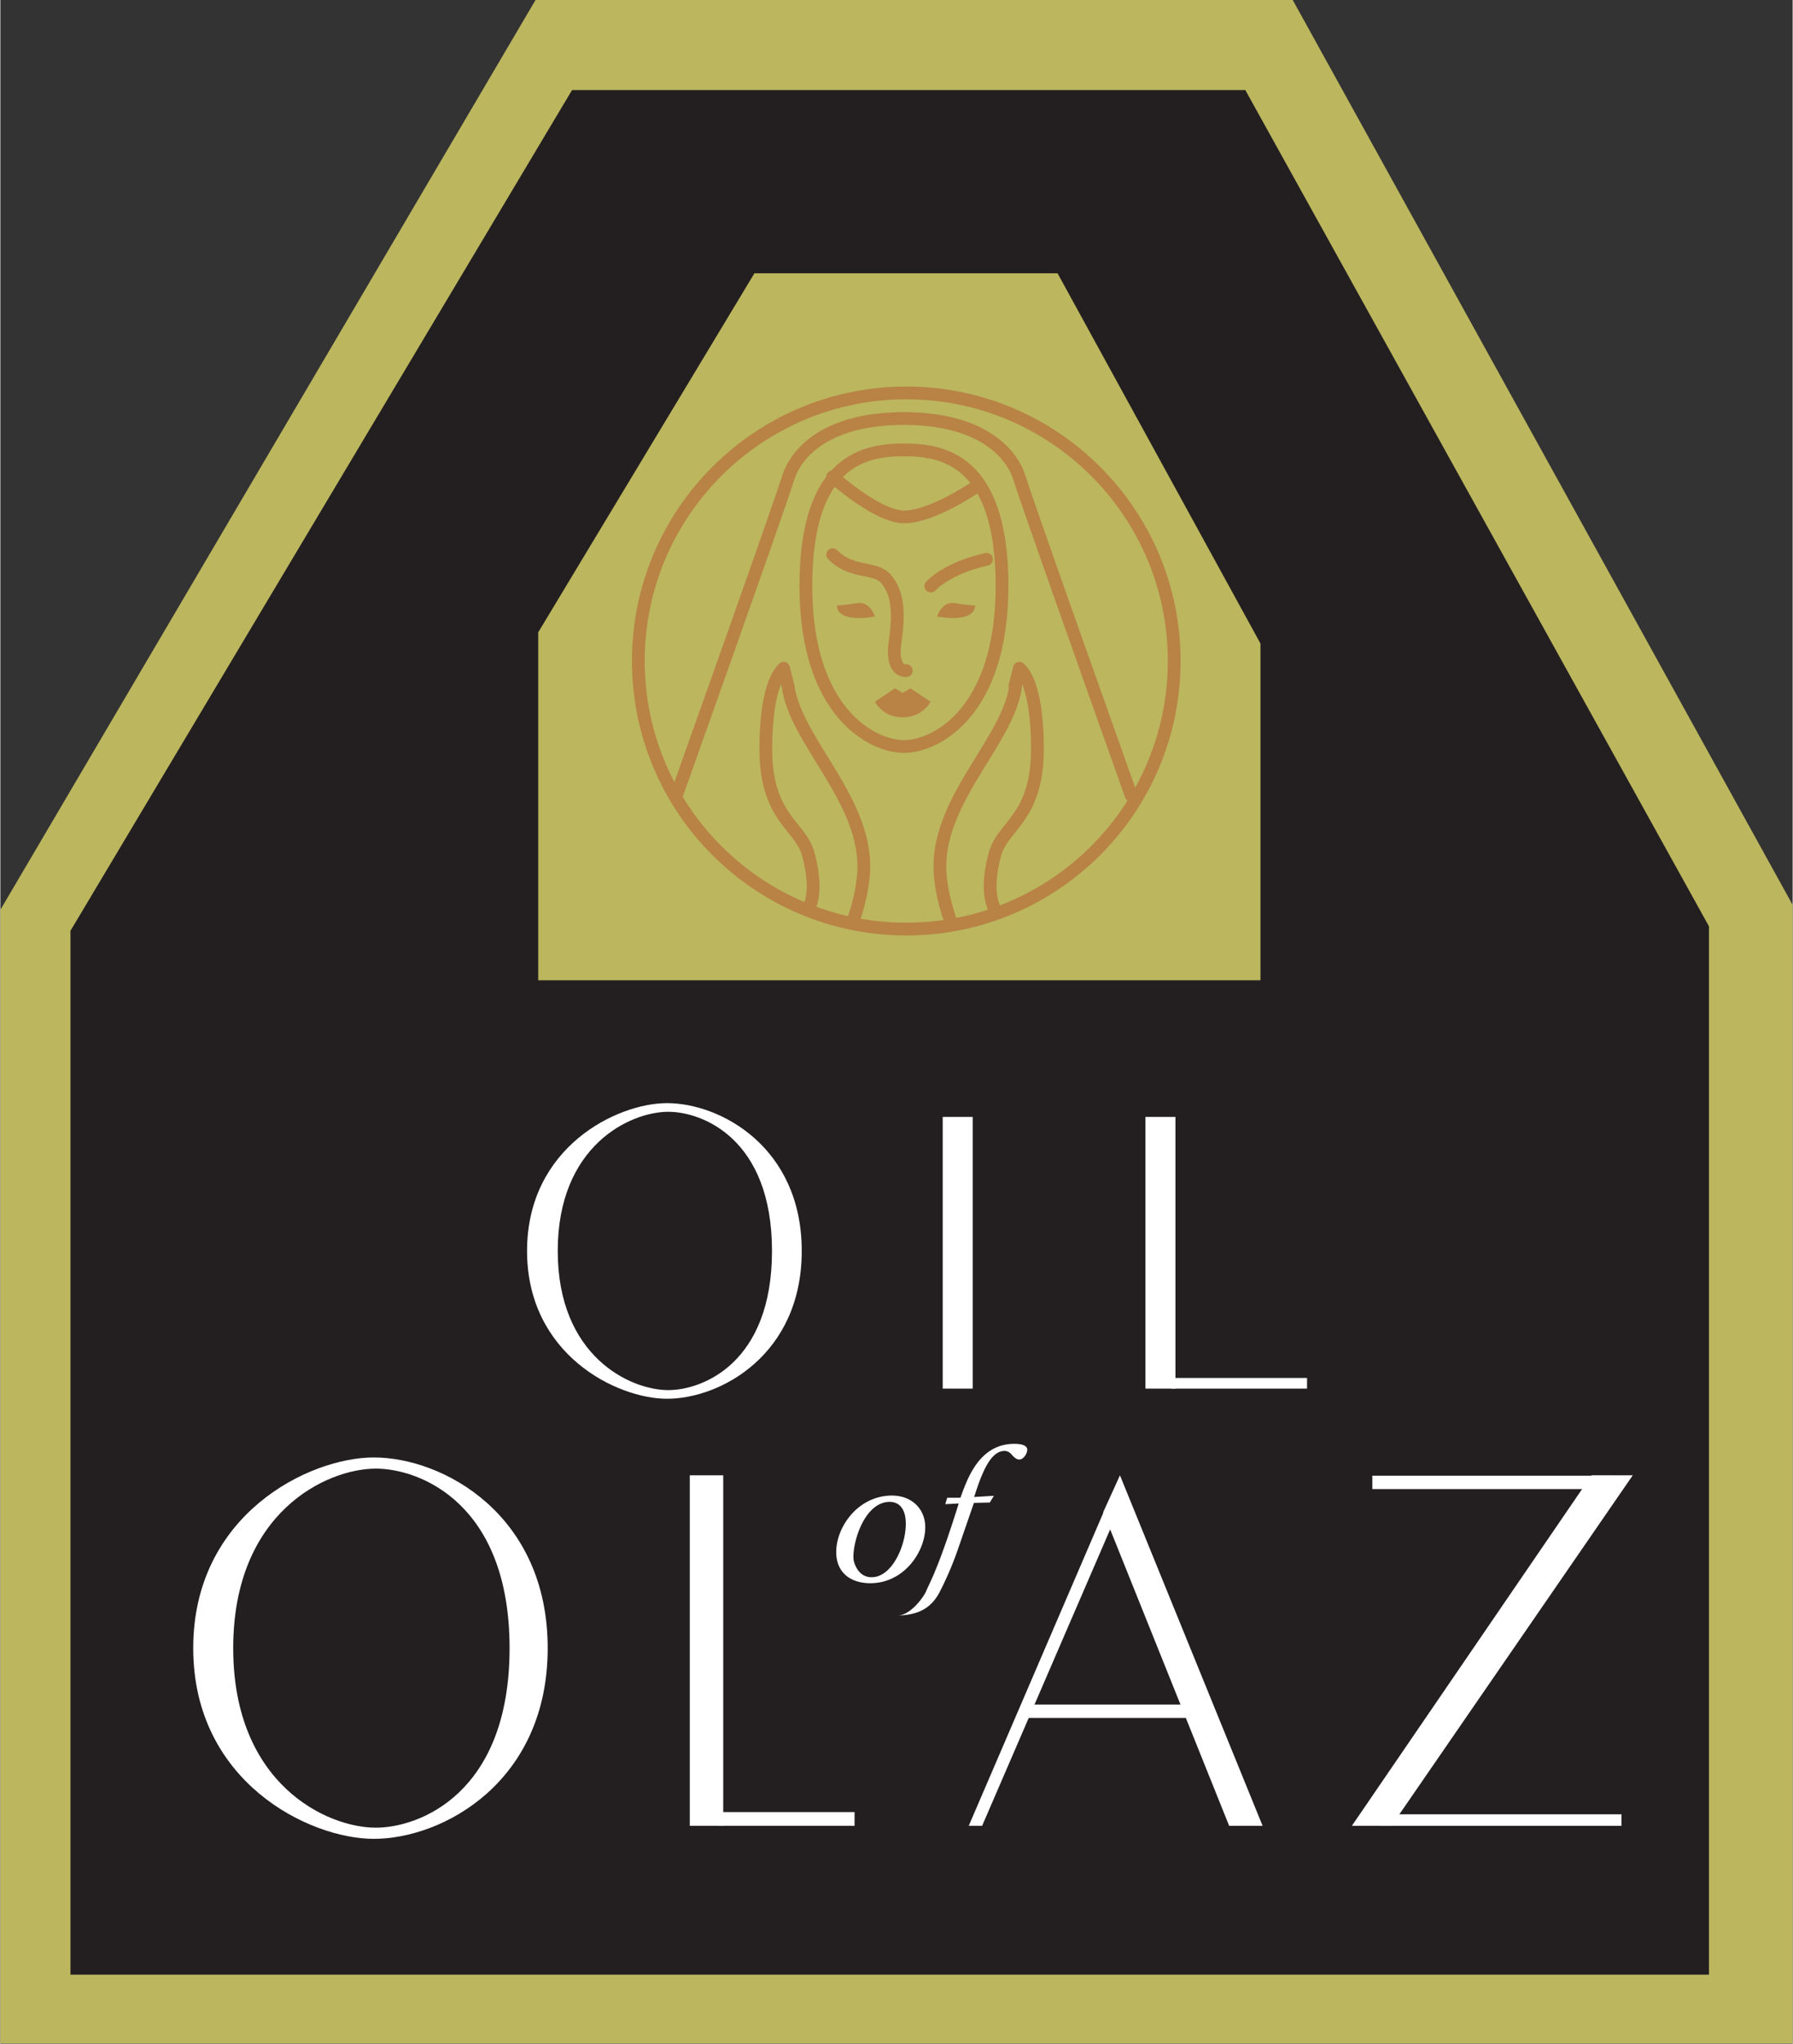 <svg height="2500" viewBox="-.032 .021 192.74 219.71" width="2194" xmlns="http://www.w3.org/2000/svg"><rect x="-.032" y=".021" width="192.74" height="219.71" fill="#333333" stroke="none"/><g fill-rule="evenodd"><path d="m.008 219.701h192.7v-122.4l-53.76-97.28h-81.43l-57.55 97.81v121.9" fill="#bcb65e"/><path d="m7.508 212.301h176.2v-112.7l-49.86-89.9h-72.4l-53.94 90.38v112.2" fill="#231f20"/><path d="m20.708 177.201c0 14.38 12.47 20.5 19.42 20.5 7.431 0 18.7-6.113 18.7-20.5 0-14.38-11.27-20.5-18.7-20.5-6.953 0-19.42 6.113-19.42 20.5" fill="#fff"/><path d="m25.008 177.201c0 14.62 10.07 19.3 15.34 19.3 4.715 0 14.38-3.716 14.38-19.3s-9.669-19.3-14.38-19.3c-5.273 0-15.34 4.675-15.34 19.3" fill="#231f20"/><path d="m74.108 196.301h3.596v-37.68h-3.596zm61.6 0-15.34-37.68-1.798 3.957 13.54 33.72h3.596m9.602.003 25.77-37.68h4.435l-25.95 37.68h-4.256" fill="#fff"/><path d="m77.208 196.301h14.62v-1.479h-14.62zm-20.6-61.8c0 11.15 9.664 15.89 15.05 15.89 5.76 0 14.49-4.739 14.49-15.89s-8.734-15.89-14.49-15.89c-5.39 0-15.05 4.739-15.05 15.89" fill="#fff"/><path d="m59.908 134.501c0 11.34 7.805 14.96 11.89 14.96 3.654 0 11.15-2.881 11.15-14.96s-7.496-14.96-11.15-14.96c-4.089 0-11.89 3.623-11.89 14.96" fill="#231f20"/><g fill="#fff"><path d="m101.308 149.301h3.227v-29.21h-3.227zm21.8 0h3.227v-29.21h-3.227z"/><path d="m125.908 149.301h14.58v-1.146h-14.58zm-15.6 35.4h17.98v-1.438h-17.98zm37.2-24.6h25.89v-1.439h-25.89zm.9 36.2h25.89v-1.238h-25.89z"/><path d="m104.108 196.301h1.438l14.62-33.84-1.559.121-14.5 33.72m-4.699-32.501c.267 2.588-2.013 6.42-5.897 6.42-1.864 0-3.428-.91-3.632-2.899-.283-2.733 2.064-6.441 5.86-6.524 2.121-.041 3.492 1.284 3.67 3.003zm-7.687 3.878c.028.27.438 1.9 1.934 1.9 2.361 0 3.9-3.894 3.657-6.254-.098-.953-.566-1.927-1.87-1.844-2.657.186-3.889 4.561-3.72 6.198m4.686 6.022c1.438 0 2.848-1.998 3.116-2.619.405-.988 1.3-2.36 3.505-9.436l-1.448.078.209-.692 1.426-.003c.775-2.164 2.029-5.642 5.579-5.788.305-.013 1.63-.05 1.604.656-.014.382-.385 1.006-.834 1.024a.643.643 0 0 1 -.442-.153c-.18-.106-.315-.29-.47-.456-.355-.328-.58-.318-.764-.31-1.57.064-2.488 2.748-3.202 4.948l2.122-.126-.435.722-1.711.04-1.661 4.82a35.732 35.732 0 0 1 -2.04 4.795c-1.163 2.2-3.003 2.435-4.554 2.5"/></g><path d="m57.808 105.401h77.67v-36.2l-21.82-39.8h-32.6l-23.25 38.6z" fill="#bcb65e"/></g><g style="stroke-linejoin:round;stroke:#b88345;stroke-linecap:round;stroke-miterlimit:2.613;stroke-width:1.373;fill:none"><path d="m97.389 99.899c15.912 0 28.812-12.9 28.812-28.825 0-15.913-12.9-28.813-28.812-28.813s-28.813 12.9-28.813 28.813 12.9 28.825 28.813 28.825"/><path d="m121.576 85.524s-11.026-30.925-11.986-34.038c-.96-3.116-4.555-6.472-12.467-6.472-7.91 0-11.506 3.356-12.465 6.472-.959 3.118-11.986 34.038-11.986 34.038"/><path d="m97.139 80.274c3.356 0 10.548-3.596 10.548-17.263s-6.472-14.625-10.548-14.625c-4.075 0-10.548.959-10.548 14.625s7.193 17.263 10.548 17.263"/><path d="m89.476 51.274s4.794 4.316 7.671 4.316c3.117 0 7.912-3.356 7.912-3.356m-15.583 7.415c2.158 2.159 4.555 1.199 5.754 2.637 1.199 1.439 1.437 3.357.958 6.713s1.199 3.116 1.199 3.116m2.639-9.091s1.678-1.916 5.994-2.876m-14.394 39.001s1.199-3.116 1.199-5.993c0-7.431-7.433-13.662-8.15-19.412m.001.03-.48-1.918m.005.043s-1.917 1.199-1.917 8.63c0 7.43 3.71 8.229 4.553 11.266 1.2 4.315 0 5.992 0 5.992m15.364 1.362s-1.199-3.116-1.199-5.993c0-7.431 7.432-13.662 8.152-19.412m-.078.03.479-1.918m.021.043s1.918 1.199 1.918 8.63c0 7.43-3.71 8.229-4.554 11.266-1.199 4.315 0 5.992 0 5.992"/></g><path d="m97.008 74.501.838-.481 2.159 1.439s-.84 1.678-2.997 1.678c-2.159 0-2.997-1.678-2.997-1.678l2.157-1.44zm-3-8.2s-.48-1.679-1.918-1.439c-1.439.24-2.158.24-2.158.24s-.24 1.918 4.076 1.199m6.7 0s.48-1.679 1.918-1.439c1.44.24 2.16.24 2.16.24s.238 1.918-4.077 1.199" fill="#b88345" fill-rule="evenodd"/></svg>